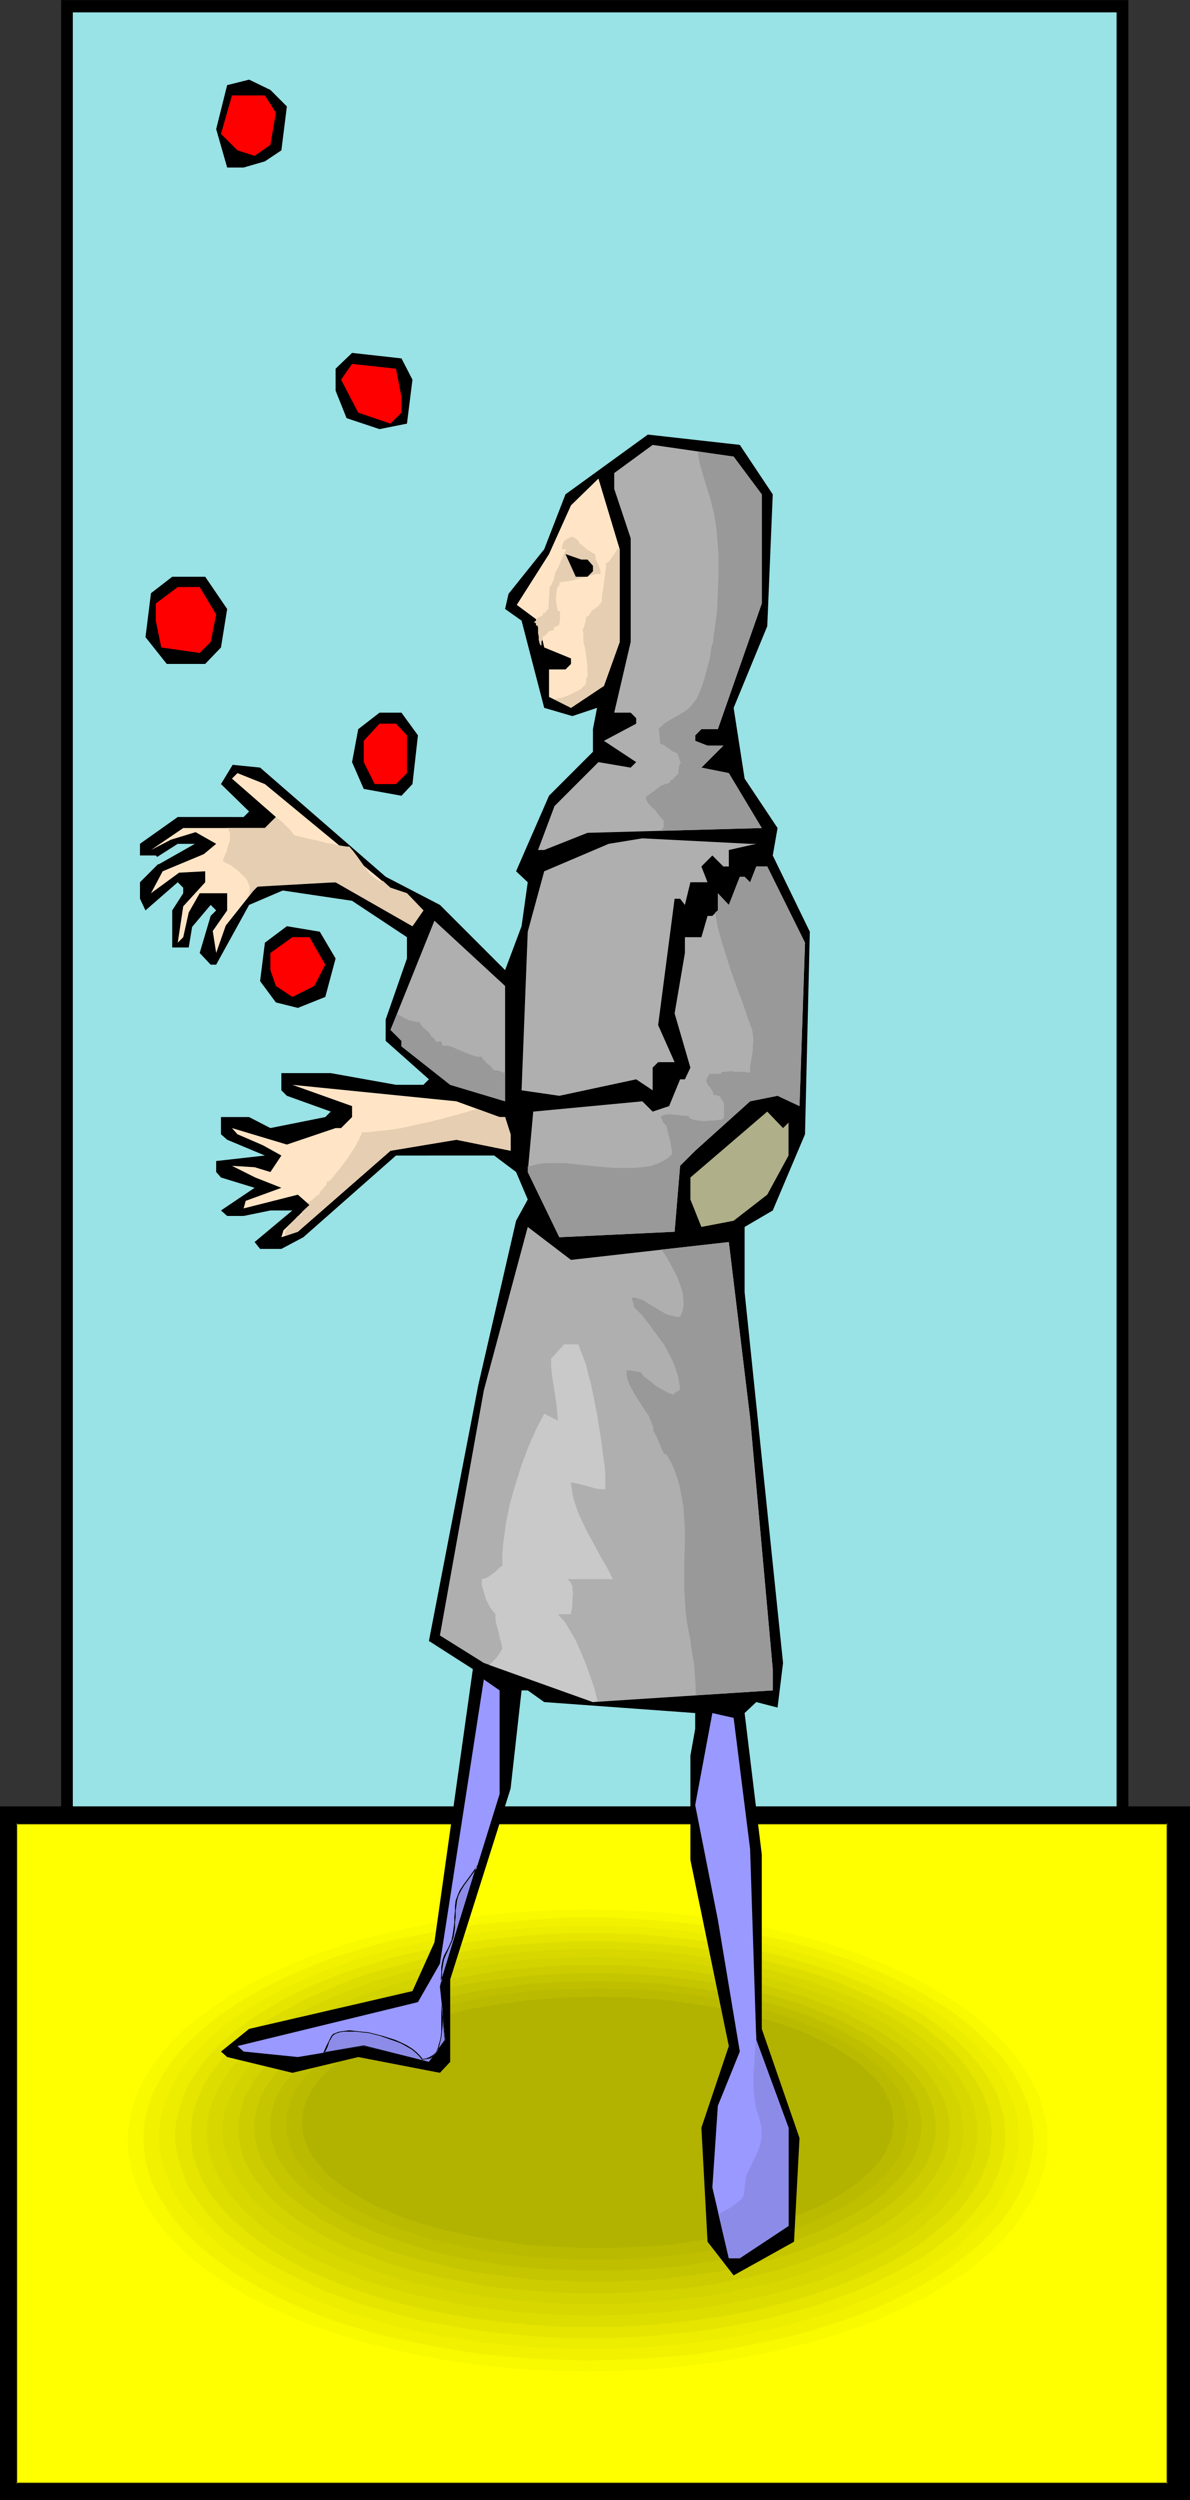 <?xml version="1.0" encoding="UTF-8" standalone="no"?>
<svg
   version="1.0"
   width="74.145mm"
   height="155.668mm"
   id="svg59"
   sodipodi:docname="Juggler 5.wmf"
   xmlns:inkscape="http://www.inkscape.org/namespaces/inkscape"
   xmlns:sodipodi="http://sodipodi.sourceforge.net/DTD/sodipodi-0.dtd"
   xmlns="http://www.w3.org/2000/svg"
   xmlns:svg="http://www.w3.org/2000/svg">
  <rect width="100%" height="100%" fill="#333333" stroke="none"/>
  <sodipodi:namedview
     id="namedview59"
     pagecolor="#ffffff"
     bordercolor="#000000"
     borderopacity="0.25"
     inkscape:showpageshadow="2"
     inkscape:pageopacity="0.0"
     inkscape:pagecheckerboard="0"
     inkscape:deskcolor="#d1d1d1"
     inkscape:document-units="mm" />
  <defs
     id="defs1">
    <pattern
       id="WMFhbasepattern"
       patternUnits="userSpaceOnUse"
       width="6"
       height="6"
       x="0"
       y="0" />
  </defs>
  <path
     style="fill:#000000;fill-opacity:1;fill-rule:evenodd;stroke:none"
     d="M 14.545,0.162 H 265.689 V 433.064 H 14.545 Z"
     id="path1" />
  <path
     style="fill:#000000;fill-opacity:1;fill-rule:evenodd;stroke:none"
     d="m 14.545,0.162 v 0 H 265.689 265.528 V 433.064 l 0.162,-0.162 H 14.545 V 433.064 0.162 L 14.383,0 V 433.064 H 265.689 V 0 H 14.383 Z"
     id="path2" />
  <path
     style="fill:#99e2e5;fill-opacity:1;fill-rule:evenodd;stroke:none"
     d="M 17.131,2.909 H 263.104 V 440.982 H 17.131 Z"
     id="path3" />
  <path
     style="fill:#000000;fill-opacity:1;fill-rule:evenodd;stroke:none"
     d="m 17.131,2.909 v 0 H 263.104 262.942 V 440.982 l 0.162,-0.162 H 17.131 V 440.982 2.909 L 16.969,2.747 V 440.982 H 263.104 V 2.747 H 16.969 Z"
     id="path4" />
  <path
     style="fill:#000000;fill-opacity:1;fill-rule:evenodd;stroke:none"
     d="M 0,425.146 H 280.234 V 588.353 H 0 Z"
     id="path5" />
  <path
     style="fill:#000000;fill-opacity:1;fill-rule:evenodd;stroke:none"
     d="M 0.162,425.146 0,425.308 h 280.234 l -0.162,-0.162 v 163.207 l 0.162,-0.162 H 0 l 0.162,0.162 V 425.146 H 0 V 588.353 H 280.234 V 425.146 H 0 Z"
     id="path6" />
  <path
     style="fill:#ffff00;fill-opacity:1;fill-rule:evenodd;stroke:none"
     d="M 3.879,429.186 H 274.901 V 584.475 H 3.879 Z"
     id="path7" />
  <path
     style="fill:#000000;fill-opacity:1;fill-rule:evenodd;stroke:none"
     d="M 4.04,429.186 3.879,429.348 H 274.901 l -0.162,-0.162 v 155.289 l 0.162,-0.162 H 3.879 l 0.162,0.162 V 429.186 H 3.879 V 584.475 H 274.901 V 429.186 H 3.879 Z"
     id="path8" />
  <path
     style="fill:#ffff00;fill-opacity:1;fill-rule:evenodd;stroke:none"
     d="m 138.178,447.607 h 5.656 l 5.656,0.323 5.656,0.323 5.495,0.485 5.333,0.646 5.333,0.808 5.172,0.808 5.01,0.97 5.01,1.293 4.848,1.131 4.687,1.454 4.525,1.454 4.364,1.616 4.202,1.616 4.04,1.778 3.879,1.939 3.717,1.939 3.555,2.101 3.232,2.101 3.232,2.262 2.909,2.262 2.747,2.262 2.424,2.585 2.263,2.424 1.939,2.585 1.778,2.585 1.454,2.747 1.293,2.747 0.97,2.747 0.808,2.747 0.323,2.909 0.162,2.909 -0.162,2.909 -0.323,2.909 -0.808,2.747 -0.97,2.747 -1.293,2.747 -1.454,2.747 -1.778,2.585 -1.939,2.585 -2.263,2.585 -2.424,2.424 -2.747,2.262 -2.909,2.424 -3.232,2.101 -3.232,2.101 -3.555,2.101 -3.717,1.939 -3.879,1.939 -4.04,1.778 -4.202,1.616 -4.364,1.616 -4.525,1.454 -4.687,1.454 -4.848,1.293 -5.01,0.97 -5.01,1.131 -5.172,0.808 -5.333,0.808 -5.333,0.646 -5.495,0.485 -5.656,0.323 -5.656,0.323 h -5.656 -5.818 l -5.656,-0.323 -5.495,-0.323 -5.495,-0.485 -5.495,-0.646 -5.172,-0.808 -5.333,-0.808 -5.01,-1.131 -5.01,-0.97 -4.848,-1.293 -4.687,-1.454 -4.525,-1.454 -4.364,-1.616 -4.202,-1.616 -4.04,-1.778 -3.879,-1.939 -3.717,-1.939 -3.555,-2.101 -3.232,-2.101 -3.232,-2.101 -2.909,-2.424 -2.747,-2.262 -2.424,-2.424 -2.263,-2.585 -1.939,-2.585 -1.778,-2.585 -1.616,-2.747 -1.131,-2.747 -0.97,-2.747 -0.808,-2.747 -0.323,-2.909 -0.162,-2.909 0.162,-2.909 0.323,-2.909 0.808,-2.747 0.97,-2.747 1.131,-2.747 1.616,-2.747 1.778,-2.585 1.939,-2.585 2.263,-2.424 2.424,-2.585 2.747,-2.262 2.909,-2.262 3.232,-2.262 3.232,-2.101 3.555,-2.101 3.717,-1.939 3.879,-1.939 4.04,-1.778 4.202,-1.616 4.364,-1.616 4.525,-1.454 4.687,-1.454 4.848,-1.131 5.01,-1.293 5.01,-0.97 5.333,-0.808 5.172,-0.808 5.495,-0.646 5.495,-0.485 5.495,-0.323 5.656,-0.323 z"
     id="path9" />
  <path
     style="fill:#f9f900;fill-opacity:1;fill-rule:evenodd;stroke:none"
     d="m 138.339,449.385 5.656,0.162 5.495,0.162 5.333,0.323 5.333,0.485 5.172,0.646 5.172,0.646 5.01,0.97 5.01,0.97 4.687,1.131 4.687,1.131 4.525,1.293 4.364,1.454 4.364,1.454 4.04,1.616 3.879,1.778 3.879,1.778 3.555,1.939 3.394,1.939 3.232,2.101 3.071,2.101 2.747,2.262 2.586,2.101 2.424,2.424 2.263,2.424 1.778,2.424 1.778,2.585 1.454,2.585 1.293,2.585 0.808,2.585 0.808,2.747 0.485,2.747 v 2.909 2.747 l -0.485,2.747 -0.808,2.747 -0.808,2.585 -1.293,2.585 -1.454,2.585 -1.778,2.585 -1.778,2.424 -2.263,2.424 -2.424,2.424 -2.586,2.262 -2.747,2.262 -3.071,2.101 -3.232,1.939 -3.394,2.101 -3.555,1.778 -3.879,1.778 -3.879,1.778 -4.04,1.616 -4.364,1.454 -4.364,1.454 -4.525,1.293 -4.687,1.131 -4.687,1.131 -5.01,0.97 -5.01,0.97 -5.172,0.646 -5.172,0.646 -5.333,0.485 -5.333,0.323 -5.495,0.162 -5.656,0.162 -5.495,-0.162 -5.495,-0.162 -5.333,-0.323 -5.333,-0.485 -5.333,-0.646 -5.172,-0.646 -5.01,-0.97 -4.848,-0.97 -4.848,-1.131 -4.687,-1.131 -4.525,-1.293 -4.364,-1.454 -4.202,-1.454 -4.202,-1.616 -3.879,-1.778 -3.717,-1.778 -3.717,-1.778 -3.394,-2.101 -3.071,-1.939 -3.071,-2.101 -2.909,-2.262 -2.586,-2.262 -2.424,-2.424 -2.101,-2.424 -1.939,-2.424 -1.778,-2.585 -1.455,-2.585 -1.131,-2.585 -0.97,-2.585 -0.646,-2.747 -0.485,-2.747 -0.162,-2.747 0.162,-2.909 0.485,-2.747 0.646,-2.747 0.97,-2.585 1.131,-2.585 1.455,-2.585 1.778,-2.585 1.939,-2.424 2.101,-2.424 2.424,-2.424 2.586,-2.101 2.909,-2.262 3.071,-2.101 3.071,-2.101 3.394,-1.939 3.717,-1.939 3.717,-1.778 3.879,-1.778 4.202,-1.616 4.202,-1.454 4.364,-1.454 4.525,-1.293 4.687,-1.131 4.848,-1.131 4.848,-0.97 5.01,-0.97 5.172,-0.646 5.333,-0.646 5.333,-0.485 5.333,-0.323 5.495,-0.162 z"
     id="path10" />
  <path
     style="fill:#f2f200;fill-opacity:1;fill-rule:evenodd;stroke:none"
     d="m 138.501,451.324 h 5.495 l 5.333,0.323 5.172,0.323 5.172,0.485 5.01,0.485 5.01,0.808 4.848,0.808 4.687,0.97 4.687,0.97 4.525,1.131 4.364,1.293 4.202,1.293 4.202,1.454 4.04,1.616 3.717,1.616 3.555,1.778 3.555,1.778 3.232,1.939 3.232,1.939 2.747,1.939 2.909,2.262 2.424,2.101 2.263,2.262 2.263,2.262 1.778,2.262 1.616,2.424 1.454,2.585 1.131,2.424 0.97,2.585 0.646,2.585 0.485,2.747 0.162,2.585 -0.162,2.747 -0.485,2.585 -0.646,2.585 -0.97,2.585 -1.131,2.585 -1.454,2.424 -1.616,2.424 -1.778,2.262 -2.263,2.424 -2.263,2.262 -2.424,2.101 -2.909,2.101 -2.747,2.101 -3.232,1.939 -3.232,1.939 -3.555,1.778 -3.555,1.778 -3.717,1.616 -4.04,1.616 -4.202,1.454 -4.202,1.293 -4.364,1.293 -4.525,1.131 -4.687,0.97 -4.687,0.97 -4.848,0.808 -5.01,0.808 -5.01,0.485 -5.172,0.485 -5.172,0.323 -5.333,0.162 -5.495,0.162 -5.333,-0.162 -5.333,-0.162 -5.172,-0.323 -5.172,-0.485 -5.01,-0.485 -5.01,-0.808 -4.848,-0.808 -4.687,-0.97 -4.687,-0.97 -4.525,-1.131 -4.364,-1.293 -4.364,-1.293 -4.04,-1.454 -3.879,-1.616 -3.879,-1.616 -3.717,-1.778 -3.394,-1.778 -3.394,-1.939 -3.071,-1.939 -2.909,-2.101 -2.747,-2.101 -2.424,-2.101 -2.424,-2.262 -2.101,-2.424 -1.778,-2.262 -1.616,-2.424 -1.455,-2.424 -1.293,-2.585 -0.808,-2.585 -0.808,-2.585 -0.323,-2.585 -0.162,-2.747 0.162,-2.585 0.323,-2.747 0.808,-2.585 0.808,-2.585 1.293,-2.424 1.455,-2.585 1.616,-2.424 1.778,-2.262 2.101,-2.262 2.424,-2.262 2.424,-2.101 2.747,-2.262 2.909,-1.939 3.071,-1.939 3.394,-1.939 3.394,-1.778 3.717,-1.778 3.879,-1.616 3.879,-1.616 4.04,-1.454 4.364,-1.293 4.364,-1.293 4.525,-1.131 4.687,-0.97 4.687,-0.97 4.848,-0.808 5.01,-0.808 5.01,-0.485 5.172,-0.485 5.172,-0.323 5.333,-0.323 z"
     id="path11" />
  <path
     style="fill:#eded00;fill-opacity:1;fill-rule:evenodd;stroke:none"
     d="m 138.824,453.263 h 5.172 l 5.172,0.162 5.01,0.323 5.01,0.485 4.848,0.485 4.848,0.808 4.687,0.646 4.525,0.97 4.525,0.97 4.364,1.131 4.202,1.131 4.202,1.293 3.879,1.454 3.879,1.454 3.717,1.616 3.394,1.616 3.394,1.778 3.232,1.778 2.909,1.778 2.909,2.101 2.586,1.939 2.424,2.101 2.263,2.101 2.101,2.262 1.778,2.262 1.616,2.262 1.293,2.424 1.131,2.424 0.97,2.424 0.646,2.424 0.323,2.585 0.162,2.585 -0.162,2.424 -0.323,2.585 -0.646,2.424 -0.97,2.424 -1.131,2.585 -1.293,2.262 -1.616,2.424 -1.778,2.101 -2.101,2.262 -2.263,2.101 -2.424,2.262 -2.586,1.939 -2.909,1.939 -2.909,1.939 -3.232,1.778 -3.394,1.778 -3.394,1.616 -3.717,1.616 -3.879,1.454 -3.879,1.454 -4.202,1.131 -4.202,1.293 -4.364,1.131 -4.525,0.97 -4.525,0.97 -4.687,0.646 -4.848,0.808 -4.848,0.485 -5.01,0.485 -5.01,0.323 -5.172,0.162 h -5.172 -5.172 l -5.172,-0.162 -5.01,-0.323 -5.01,-0.485 -5.01,-0.485 -4.687,-0.808 -4.687,-0.646 -4.687,-0.97 -4.525,-0.97 -4.364,-1.131 -4.202,-1.293 -4.04,-1.131 -4.04,-1.454 -3.879,-1.454 -3.555,-1.616 -3.555,-1.616 -3.394,-1.778 -3.232,-1.778 -2.909,-1.939 -2.909,-1.939 -2.586,-1.939 -2.424,-2.262 -2.263,-2.101 -2.101,-2.262 -1.778,-2.101 -1.616,-2.424 -1.455,-2.262 -0.97,-2.585 -0.97,-2.424 -0.646,-2.424 -0.485,-2.585 v -2.424 -2.585 l 0.485,-2.585 0.646,-2.424 0.97,-2.424 0.97,-2.424 1.455,-2.424 1.616,-2.262 1.778,-2.262 2.101,-2.262 2.263,-2.101 2.424,-2.101 2.586,-1.939 2.909,-2.101 2.909,-1.778 3.232,-1.778 3.394,-1.778 3.555,-1.616 3.555,-1.616 3.879,-1.454 4.04,-1.454 4.04,-1.293 4.202,-1.131 4.364,-1.131 4.525,-0.97 4.687,-0.97 4.687,-0.646 4.687,-0.808 5.01,-0.485 5.01,-0.485 5.01,-0.323 5.172,-0.162 z"
     id="path12" />
  <path
     style="fill:#e5e500;fill-opacity:1;fill-rule:evenodd;stroke:none"
     d="m 138.986,455.041 h 5.01 l 5.01,0.162 4.848,0.323 4.848,0.485 4.687,0.485 4.687,0.646 4.525,0.808 4.364,0.808 4.364,0.97 4.202,0.97 4.202,1.293 3.879,1.131 3.879,1.293 3.555,1.454 3.717,1.454 3.232,1.616 3.232,1.616 3.071,1.778 3.071,1.778 2.747,1.939 2.424,1.939 2.424,1.939 2.101,2.101 1.939,2.101 1.778,2.101 1.616,2.262 1.293,2.262 1.131,2.262 0.808,2.424 0.646,2.262 0.323,2.424 0.162,2.424 -0.162,2.424 -0.323,2.424 -0.646,2.424 -0.808,2.262 -1.131,2.424 -1.293,2.262 -1.616,2.101 -1.778,2.262 -1.939,2.101 -2.101,2.101 -2.424,1.939 -2.424,1.939 -2.747,1.939 -3.071,1.778 -3.071,1.616 -3.232,1.616 -3.232,1.616 -3.717,1.616 -3.555,1.293 -3.879,1.454 -3.879,1.131 -4.202,1.131 -4.202,1.131 -4.364,0.97 -4.364,0.808 -4.525,0.808 -4.687,0.646 -4.687,0.485 -4.848,0.485 -4.848,0.323 -5.01,0.162 h -5.01 -5.01 l -4.848,-0.162 -5.01,-0.323 -4.848,-0.485 -4.687,-0.485 -4.525,-0.646 -4.525,-0.808 -4.525,-0.808 -4.364,-0.97 -4.202,-1.131 -4.04,-1.131 -3.879,-1.131 -3.879,-1.454 -3.717,-1.293 -3.555,-1.616 -3.394,-1.616 -3.232,-1.616 -3.071,-1.616 -2.909,-1.778 -2.747,-1.939 -2.586,-1.939 -2.424,-1.939 -2.101,-2.101 -1.939,-2.101 -1.778,-2.262 -1.455,-2.101 -1.455,-2.262 -0.97,-2.424 -0.808,-2.262 -0.646,-2.424 -0.485,-2.424 -0.162,-2.424 0.162,-2.424 0.485,-2.424 0.646,-2.262 0.808,-2.424 0.97,-2.262 1.455,-2.262 1.455,-2.262 1.778,-2.101 1.939,-2.101 2.101,-2.101 2.424,-1.939 2.586,-1.939 2.747,-1.939 2.909,-1.778 3.071,-1.778 3.232,-1.616 3.394,-1.616 3.555,-1.454 3.717,-1.454 3.879,-1.293 3.879,-1.131 4.04,-1.293 4.202,-0.97 4.364,-0.97 4.525,-0.808 4.525,-0.808 4.525,-0.646 4.687,-0.485 4.848,-0.485 5.01,-0.323 4.848,-0.162 z"
     id="path13" />
  <path
     style="fill:#dddd00;fill-opacity:1;fill-rule:evenodd;stroke:none"
     d="m 139.309,456.818 4.848,0.162 4.687,0.162 4.687,0.323 4.687,0.323 4.525,0.485 4.525,0.646 4.364,0.808 4.202,0.808 4.202,0.808 4.04,1.131 4.04,0.97 3.717,1.131 3.717,1.293 3.555,1.454 3.394,1.454 3.232,1.454 3.232,1.616 2.909,1.616 2.909,1.616 2.586,1.778 2.424,1.939 2.263,1.778 2.101,1.939 1.939,2.101 1.616,2.101 1.454,2.101 1.293,2.101 1.131,2.262 0.808,2.101 0.646,2.262 0.323,2.424 0.162,2.262 -0.162,2.262 -0.323,2.424 -0.646,2.101 -0.808,2.262 -1.131,2.262 -1.293,2.101 -1.454,2.101 -1.616,2.101 -1.939,2.101 -2.101,1.778 -2.263,1.939 -2.424,1.939 -2.586,1.778 -2.909,1.778 -2.909,1.616 -3.232,1.616 -3.232,1.454 -3.394,1.454 -3.555,1.293 -3.717,1.293 -3.717,1.131 -4.04,1.131 -4.04,0.97 -4.202,0.97 -4.202,0.808 -4.364,0.646 -4.525,0.646 -4.525,0.485 -4.687,0.485 -4.687,0.323 -4.687,0.162 h -4.848 -4.848 l -4.848,-0.162 -4.687,-0.323 -4.687,-0.485 -4.525,-0.485 -4.525,-0.646 -4.364,-0.646 -4.202,-0.808 -4.202,-0.97 -4.04,-0.97 -4.04,-1.131 -3.717,-1.131 -3.717,-1.293 -3.555,-1.293 -3.394,-1.454 -3.394,-1.454 -3.071,-1.616 -2.909,-1.616 -2.909,-1.778 -2.586,-1.778 -2.586,-1.939 -2.101,-1.939 -2.101,-1.778 -1.939,-2.101 -1.778,-2.101 -1.455,-2.101 -1.293,-2.101 -0.97,-2.262 -0.808,-2.262 -0.646,-2.101 -0.323,-2.424 -0.162,-2.262 0.162,-2.262 0.323,-2.424 0.646,-2.262 0.808,-2.101 0.97,-2.262 1.293,-2.101 1.455,-2.101 1.778,-2.101 1.939,-2.101 2.101,-1.939 2.101,-1.778 2.586,-1.939 2.586,-1.778 2.909,-1.616 2.909,-1.616 3.071,-1.616 3.394,-1.454 3.394,-1.454 3.555,-1.454 3.717,-1.293 3.717,-1.131 4.04,-0.97 4.04,-1.131 4.202,-0.808 4.202,-0.808 4.364,-0.808 4.525,-0.646 4.525,-0.485 4.687,-0.323 4.687,-0.323 4.848,-0.162 z"
     id="path14" />
  <path
     style="fill:#d8d800;fill-opacity:1;fill-rule:evenodd;stroke:none"
     d="m 139.471,458.757 h 4.687 l 4.525,0.162 4.525,0.323 4.525,0.323 4.364,0.485 4.364,0.646 4.04,0.646 4.202,0.808 4.04,0.808 3.879,0.97 3.717,1.131 3.717,0.97 3.555,1.293 3.394,1.293 3.394,1.293 3.071,1.454 3.071,1.454 2.909,1.616 2.586,1.616 2.586,1.778 2.424,1.778 2.101,1.778 2.101,1.778 1.778,1.939 1.616,1.939 1.454,2.101 1.131,1.939 1.131,2.101 0.808,2.101 0.485,2.262 0.485,2.101 v 2.262 2.101 l -0.485,2.262 -0.485,2.101 -0.808,2.101 -1.131,2.101 -1.131,2.101 -1.454,1.939 -1.616,1.939 -1.778,1.939 -2.101,1.778 -2.101,1.939 -2.424,1.778 -2.586,1.616 -2.586,1.616 -2.909,1.616 -3.071,1.454 -3.071,1.454 -3.394,1.293 -3.394,1.454 -3.555,1.131 -3.717,1.131 -3.717,0.97 -3.879,0.97 -4.04,0.808 -4.202,0.808 -4.04,0.646 -4.364,0.646 -4.364,0.485 -4.525,0.323 -4.525,0.323 -4.525,0.162 -4.687,0.162 -4.687,-0.162 -4.525,-0.162 -4.525,-0.323 -4.525,-0.323 -4.364,-0.485 -4.364,-0.646 -4.202,-0.646 -4.04,-0.808 -4.04,-0.808 -3.879,-0.97 -3.879,-0.97 -3.717,-1.131 -3.555,-1.131 -3.394,-1.454 -3.232,-1.293 -3.232,-1.454 -3.071,-1.454 -2.747,-1.616 -2.747,-1.616 -2.586,-1.616 -2.263,-1.778 -2.263,-1.939 -1.939,-1.778 -1.778,-1.939 -1.778,-1.939 -1.293,-1.939 -1.293,-2.101 -0.97,-2.101 -0.808,-2.101 -0.646,-2.101 -0.323,-2.262 -0.162,-2.101 0.162,-2.262 0.323,-2.101 0.646,-2.262 0.808,-2.101 0.97,-2.101 1.293,-1.939 1.293,-2.101 1.778,-1.939 1.778,-1.939 1.939,-1.778 2.263,-1.778 2.263,-1.778 2.586,-1.778 2.747,-1.616 2.747,-1.616 3.071,-1.454 3.232,-1.454 3.232,-1.293 3.394,-1.293 3.555,-1.293 3.717,-0.97 3.879,-1.131 3.879,-0.97 4.04,-0.808 4.04,-0.808 4.202,-0.646 4.364,-0.646 4.364,-0.485 4.525,-0.323 4.525,-0.323 4.525,-0.162 z"
     id="path15" />
  <path
     style="fill:#d3d300;fill-opacity:1;fill-rule:evenodd;stroke:none"
     d="m 139.794,460.535 4.364,0.162 4.525,0.162 4.364,0.162 4.202,0.323 4.202,0.485 4.202,0.646 4.04,0.646 3.879,0.646 3.879,0.808 3.717,0.97 3.717,0.97 3.555,1.131 3.394,1.131 3.232,1.131 3.232,1.293 3.071,1.454 2.747,1.293 2.909,1.616 2.586,1.454 2.424,1.616 2.263,1.778 2.101,1.616 1.939,1.778 1.778,1.778 1.455,1.939 1.454,1.778 1.131,1.939 0.97,1.939 0.808,2.101 0.485,1.939 0.323,2.101 0.162,2.101 -0.162,2.101 -0.323,2.101 -0.485,2.101 -0.808,1.939 -0.97,1.939 -1.131,1.939 -1.454,1.939 -1.455,1.939 -1.778,1.778 -1.939,1.778 -2.101,1.616 -2.263,1.778 -2.424,1.454 -2.586,1.616 -2.909,1.454 -2.747,1.454 -3.071,1.454 -3.232,1.131 -3.232,1.293 -3.394,1.131 -3.555,1.131 -3.717,0.97 -3.717,0.808 -3.879,0.808 -3.879,0.808 -4.04,0.646 -4.202,0.485 -4.202,0.485 -4.202,0.323 -4.364,0.323 -4.525,0.162 h -4.364 -4.525 l -4.525,-0.162 -4.202,-0.323 -4.364,-0.323 -4.202,-0.485 -4.202,-0.485 -4.04,-0.646 -3.879,-0.808 -3.879,-0.808 -3.879,-0.808 -3.555,-0.97 -3.555,-1.131 -3.394,-1.131 -3.394,-1.293 -3.071,-1.131 -3.071,-1.454 -2.909,-1.454 -2.747,-1.454 -2.586,-1.616 -2.424,-1.454 -2.263,-1.778 -2.101,-1.616 -1.939,-1.778 -1.778,-1.778 -1.616,-1.939 -1.293,-1.939 -1.131,-1.939 -0.97,-1.939 -0.808,-1.939 -0.646,-2.101 -0.323,-2.101 v -2.101 -2.101 l 0.323,-2.101 0.646,-1.939 0.808,-2.101 0.97,-1.939 1.131,-1.939 1.293,-1.778 1.616,-1.939 1.778,-1.778 1.939,-1.778 2.101,-1.616 2.263,-1.778 2.424,-1.616 2.586,-1.454 2.747,-1.616 2.909,-1.293 3.071,-1.454 3.071,-1.293 3.394,-1.131 3.394,-1.131 3.555,-1.131 3.555,-0.97 3.879,-0.97 3.879,-0.808 3.879,-0.646 4.04,-0.646 4.202,-0.646 4.202,-0.485 4.364,-0.323 4.202,-0.162 4.525,-0.162 z"
     id="path16" />
  <path
     style="fill:#cccc00;fill-opacity:1;fill-rule:evenodd;stroke:none"
     d="m 139.956,462.474 h 4.202 l 4.364,0.162 4.202,0.323 4.04,0.323 4.04,0.323 4.04,0.646 3.879,0.646 3.717,0.646 3.717,0.808 3.555,0.808 3.555,0.97 3.394,0.97 3.232,0.97 3.232,1.293 3.071,1.131 2.909,1.293 2.747,1.454 2.586,1.293 2.586,1.454 2.263,1.616 2.263,1.454 1.939,1.616 1.939,1.778 1.616,1.616 1.455,1.778 1.293,1.778 1.131,1.939 0.97,1.778 0.808,1.939 0.485,1.939 0.323,1.939 0.162,1.939 -0.162,1.939 -0.323,1.939 -0.485,2.101 -0.808,1.778 -0.97,1.939 -1.131,1.778 -1.293,1.778 -1.455,1.778 -1.616,1.778 -1.939,1.616 -1.939,1.616 -2.263,1.616 -2.263,1.454 -2.586,1.454 -2.586,1.454 -2.747,1.293 -2.909,1.293 -3.071,1.131 -3.232,1.293 -3.232,0.97 -3.394,1.131 -3.555,0.808 -3.555,0.97 -3.717,0.646 -3.717,0.808 -3.879,0.646 -4.04,0.485 -4.04,0.323 -4.04,0.323 -4.202,0.323 -4.364,0.162 h -4.202 -4.364 l -4.202,-0.162 -4.202,-0.323 -4.202,-0.323 -4.04,-0.323 -3.879,-0.485 -3.879,-0.646 -3.879,-0.808 -3.717,-0.646 -3.555,-0.97 -3.555,-0.808 -3.394,-1.131 -3.232,-0.97 -3.232,-1.293 -3.071,-1.131 -2.909,-1.293 -2.747,-1.293 -2.586,-1.454 -2.586,-1.454 -2.263,-1.454 -2.263,-1.616 -1.939,-1.616 -1.939,-1.616 -1.616,-1.778 -1.455,-1.778 -1.455,-1.778 -0.97,-1.778 -1.131,-1.939 -0.646,-1.778 -0.485,-2.101 -0.323,-1.939 -0.162,-1.939 0.162,-1.939 0.323,-1.939 0.485,-1.939 0.646,-1.939 1.131,-1.778 0.97,-1.939 1.455,-1.778 1.455,-1.778 1.616,-1.616 1.939,-1.778 1.939,-1.616 2.263,-1.454 2.263,-1.616 2.586,-1.454 2.586,-1.293 2.747,-1.454 2.909,-1.293 3.071,-1.131 3.232,-1.293 3.232,-0.97 3.394,-0.97 3.555,-0.97 3.555,-0.808 3.717,-0.808 3.879,-0.646 3.879,-0.646 3.879,-0.646 4.04,-0.323 4.202,-0.323 4.202,-0.323 4.202,-0.162 z"
     id="path17" />
  <path
     style="fill:#c6c600;fill-opacity:1;fill-rule:evenodd;stroke:none"
     d="m 140.117,464.413 h 4.04 l 4.202,0.162 3.879,0.162 4.04,0.323 3.879,0.485 3.717,0.485 3.717,0.485 3.717,0.646 3.555,0.808 3.394,0.808 3.394,0.808 3.232,0.97 3.232,0.97 2.909,1.131 2.909,1.131 2.909,1.293 2.586,1.131 2.424,1.454 2.586,1.293 2.101,1.454 2.101,1.454 1.939,1.454 1.778,1.616 1.616,1.616 1.455,1.616 1.293,1.778 1.131,1.616 0.808,1.778 0.808,1.939 0.485,1.778 0.323,1.778 v 1.939 1.778 l -0.323,1.778 -0.485,1.939 -0.808,1.778 -0.808,1.778 -1.131,1.616 -1.293,1.778 -1.455,1.616 -1.616,1.616 -1.778,1.616 -1.939,1.454 -2.101,1.454 -2.101,1.454 -2.586,1.293 -2.424,1.454 -2.586,1.293 -2.909,1.131 -2.909,1.131 -2.909,1.131 -3.232,0.97 -3.232,0.97 -3.394,0.808 -3.394,0.808 -3.555,0.808 -3.717,0.646 -3.717,0.485 -3.717,0.485 -3.879,0.485 -4.04,0.323 -3.879,0.162 -4.202,0.162 h -4.04 -4.04 l -4.04,-0.162 -4.202,-0.162 -3.879,-0.323 -3.879,-0.485 -3.717,-0.485 -3.717,-0.485 -3.717,-0.646 -3.555,-0.808 -3.394,-0.808 -3.394,-0.808 -3.232,-0.97 -3.232,-0.97 -2.909,-1.131 -2.909,-1.131 -2.909,-1.131 -2.586,-1.293 -2.586,-1.454 -2.424,-1.293 -2.101,-1.454 -2.101,-1.454 -1.939,-1.454 -1.939,-1.616 -1.616,-1.616 -1.293,-1.616 -1.293,-1.778 -1.131,-1.616 -0.97,-1.778 -0.646,-1.778 -0.485,-1.939 -0.323,-1.778 -0.162,-1.778 0.162,-1.939 0.323,-1.778 0.485,-1.778 0.646,-1.939 0.97,-1.778 1.131,-1.616 1.293,-1.778 1.293,-1.616 1.616,-1.616 1.939,-1.616 1.939,-1.454 2.101,-1.454 2.101,-1.454 2.424,-1.293 2.586,-1.454 2.586,-1.131 2.909,-1.293 2.909,-1.131 2.909,-1.131 3.232,-0.97 3.232,-0.97 3.394,-0.808 3.394,-0.808 3.555,-0.808 3.717,-0.646 3.717,-0.485 3.717,-0.485 3.879,-0.485 3.879,-0.323 4.202,-0.162 4.04,-0.162 z"
     id="path18" />
  <path
     style="fill:#bfbf00;fill-opacity:1;fill-rule:evenodd;stroke:none"
     d="m 140.279,466.19 4.04,0.162 h 3.879 l 3.717,0.323 3.879,0.162 3.717,0.485 3.555,0.485 3.555,0.485 3.555,0.646 3.394,0.646 3.232,0.808 3.232,0.808 3.071,0.808 3.071,0.97 2.909,0.97 2.747,1.131 2.747,1.131 2.424,1.131 2.424,1.293 2.263,1.293 2.263,1.293 1.939,1.454 1.939,1.293 1.616,1.616 1.454,1.454 1.455,1.616 1.131,1.454 1.131,1.616 0.808,1.616 0.808,1.778 0.323,1.778 0.323,1.616 0.162,1.778 -0.162,1.778 -0.323,1.778 -0.323,1.616 -0.808,1.778 -0.808,1.616 -1.131,1.616 -1.131,1.616 -1.455,1.454 -1.454,1.454 -1.616,1.616 -1.939,1.454 -1.939,1.293 -2.263,1.293 -2.263,1.293 -2.424,1.293 -2.424,1.131 -2.747,1.131 -2.747,1.131 -2.909,0.97 -3.071,0.97 -3.071,0.97 -3.232,0.808 -3.232,0.808 -3.394,0.646 -3.555,0.485 -3.555,0.646 -3.555,0.485 -3.717,0.323 -3.879,0.323 -3.717,0.162 -3.879,0.162 h -4.04 -3.879 l -3.879,-0.162 -3.879,-0.162 -3.717,-0.323 -3.717,-0.323 -3.555,-0.485 -3.555,-0.646 -3.555,-0.485 -3.394,-0.646 -3.232,-0.808 -3.394,-0.808 -3.071,-0.97 -2.909,-0.97 -2.909,-0.97 -2.909,-1.131 -2.586,-1.131 -2.586,-1.131 -2.424,-1.293 -2.263,-1.293 -2.101,-1.293 -1.939,-1.293 -1.939,-1.454 -1.616,-1.616 -1.616,-1.454 -1.293,-1.454 -1.293,-1.616 -0.97,-1.616 -0.97,-1.616 -0.646,-1.778 -0.485,-1.616 -0.323,-1.778 v -1.778 -1.778 l 0.323,-1.616 0.485,-1.778 0.646,-1.778 0.97,-1.616 0.97,-1.616 1.293,-1.454 1.293,-1.616 1.616,-1.454 1.616,-1.616 1.939,-1.293 1.939,-1.454 2.101,-1.293 2.263,-1.293 2.424,-1.293 2.586,-1.131 2.586,-1.131 2.909,-1.131 2.909,-0.97 2.909,-0.97 3.071,-0.808 3.394,-0.808 3.232,-0.808 3.394,-0.646 3.555,-0.646 3.555,-0.485 3.555,-0.485 3.717,-0.485 3.717,-0.162 3.879,-0.323 h 3.879 z"
     id="path19" />
  <path
     style="fill:#baba00;fill-opacity:1;fill-rule:evenodd;stroke:none"
     d="m 140.602,467.968 3.717,0.162 h 3.717 l 3.555,0.162 3.717,0.323 3.555,0.323 3.394,0.485 3.394,0.485 3.394,0.646 3.232,0.646 3.071,0.646 3.071,0.808 3.071,0.808 2.909,0.97 2.586,0.808 2.747,1.131 2.586,0.97 2.424,1.131 2.263,1.131 2.263,1.293 1.939,1.293 1.939,1.131 1.778,1.454 1.616,1.293 1.455,1.454 1.293,1.454 1.131,1.454 1.131,1.454 0.808,1.616 0.646,1.616 0.323,1.616 0.323,1.616 0.162,1.616 -0.162,1.616 -0.323,1.616 -0.323,1.616 -0.646,1.616 -0.808,1.454 -1.131,1.454 -1.131,1.616 -1.293,1.454 -1.455,1.293 -1.616,1.454 -1.778,1.293 -1.939,1.293 -1.939,1.293 -2.263,1.131 -2.263,1.131 -2.424,1.131 -2.586,1.131 -2.747,0.97 -2.586,0.97 -2.909,0.97 -3.071,0.808 -3.071,0.646 -3.071,0.808 -3.232,0.646 -6.788,0.97 -3.394,0.485 -3.555,0.323 -3.717,0.323 -3.555,0.162 -3.717,0.162 h -3.717 -3.879 l -3.717,-0.162 -3.555,-0.162 -3.555,-0.323 -3.555,-0.323 -3.555,-0.485 -3.394,-0.485 -3.232,-0.485 -3.232,-0.646 -3.232,-0.808 -3.071,-0.646 -2.909,-0.808 -2.909,-0.97 -2.747,-0.97 -2.747,-0.97 -2.424,-1.131 -2.424,-1.131 -2.424,-1.131 -2.101,-1.131 -2.101,-1.293 -1.939,-1.293 -1.778,-1.293 -1.616,-1.454 -1.455,-1.293 -1.293,-1.454 -1.131,-1.616 -0.97,-1.454 -0.808,-1.454 -0.646,-1.616 -0.485,-1.616 -0.323,-1.616 v -1.616 -1.616 l 0.323,-1.616 0.485,-1.616 0.646,-1.616 0.808,-1.616 0.97,-1.454 1.131,-1.454 1.293,-1.454 1.455,-1.454 1.616,-1.293 1.778,-1.454 1.939,-1.131 2.101,-1.293 2.101,-1.293 2.424,-1.131 2.424,-1.131 2.424,-0.97 2.747,-1.131 2.747,-0.808 2.909,-0.97 2.909,-0.808 3.071,-0.808 3.232,-0.646 3.232,-0.646 3.232,-0.646 3.394,-0.485 3.555,-0.485 3.555,-0.323 3.555,-0.323 3.555,-0.162 h 3.717 z"
     id="path20" />
  <path
     style="fill:#b2b200;fill-opacity:1;fill-rule:evenodd;stroke:none"
     d="m 140.764,469.907 3.717,0.162 h 3.394 l 3.555,0.323 3.394,0.162 3.394,0.323 3.232,0.485 3.232,0.485 3.232,0.485 3.071,0.485 5.818,1.454 2.909,0.808 2.747,0.808 2.586,0.808 2.586,0.97 2.424,0.97 2.263,1.131 2.263,0.97 1.939,1.131 1.939,1.131 1.778,1.293 1.778,1.131 1.454,1.293 1.455,1.293 1.293,1.293 1.131,1.454 0.97,1.454 0.646,1.454 0.646,1.293 0.485,1.616 0.162,1.454 0.162,1.454 -0.162,1.616 -0.162,1.454 -0.485,1.454 -0.646,1.454 -0.646,1.454 -0.97,1.454 -1.131,1.293 -1.293,1.454 -1.455,1.293 -1.454,1.293 -1.778,1.131 -1.778,1.293 -1.939,1.131 -1.939,1.131 -2.263,1.131 -2.263,0.97 -2.424,0.97 -2.586,0.97 -2.586,0.808 -2.747,0.808 -2.909,0.808 -5.818,1.293 -3.071,0.646 -3.232,0.485 -3.232,0.485 -3.232,0.485 -3.394,0.323 -3.394,0.162 -3.555,0.162 -3.394,0.162 h -3.717 -3.555 l -3.555,-0.162 -3.394,-0.162 -3.394,-0.162 -3.394,-0.323 -3.394,-0.485 -3.232,-0.485 -3.071,-0.485 -3.232,-0.646 -2.909,-0.646 -2.909,-0.646 -2.909,-0.808 -2.747,-0.808 -2.586,-0.808 -2.586,-0.97 -2.263,-0.97 -2.424,-0.97 -2.101,-1.131 -2.101,-1.131 -1.939,-1.131 -1.939,-1.293 -1.616,-1.131 -1.616,-1.293 -1.293,-1.293 -1.293,-1.454 -1.131,-1.293 -0.97,-1.454 -0.646,-1.454 -0.646,-1.454 -0.485,-1.454 -0.162,-1.454 -0.162,-1.616 0.162,-1.454 0.162,-1.454 0.485,-1.616 0.646,-1.293 0.646,-1.454 0.97,-1.454 1.131,-1.454 1.293,-1.293 1.293,-1.293 1.616,-1.293 1.616,-1.131 1.939,-1.293 1.939,-1.131 2.101,-1.131 2.101,-0.97 2.424,-1.131 2.263,-0.97 2.586,-0.97 2.586,-0.808 2.747,-0.808 2.909,-0.808 2.909,-0.646 2.909,-0.808 3.232,-0.485 3.071,-0.485 3.232,-0.485 3.394,-0.485 3.394,-0.323 3.394,-0.162 3.394,-0.323 h 3.555 z"
     id="path21" />
  <path
     style="fill:#000000;fill-opacity:1;fill-rule:evenodd;stroke:none"
     d="m 67.554,25.047 -1.293,10.342 -3.879,2.585 -5.01,1.454 h -3.879 l -2.586,-9.049 2.586,-10.342 5.172,-1.293 5.01,2.424 z"
     id="path22" />
  <path
     style="fill:#ff0000;fill-opacity:1;fill-rule:evenodd;stroke:none"
     d="m 64.968,26.501 -1.293,7.595 -3.717,2.585 -4.04,-1.293 -3.879,-3.878 2.586,-9.049 h 7.757 z"
     id="path23" />
  <path
     style="fill:#000000;fill-opacity:1;fill-rule:evenodd;stroke:none"
     d="m 97.129,89.36 -1.293,10.342 -6.464,1.293 -7.757,-2.585 -2.586,-6.464 V 86.774 l 3.879,-3.717 11.636,1.293 z"
     id="path24" />
  <path
     style="fill:#ff0000;fill-opacity:1;fill-rule:evenodd;stroke:none"
     d="m 94.543,93.4 v 3.717 l -2.586,2.585 -7.596,-2.585 -4.04,-7.756 2.586,-3.717 10.343,1.131 z"
     id="path25" />
  <path
     style="fill:#000000;fill-opacity:1;fill-rule:evenodd;stroke:none"
     d="m 181.975,116.346 -1.293,31.025 -7.919,19.229 2.586,16.644 7.757,11.635 -1.131,6.464 8.727,17.937 -1.131,47.669 -7.596,17.937 -6.626,3.878 v 15.351 l 9.05,87.259 -1.293,10.503 -5.01,-1.293 -2.747,2.585 4.04,33.288 v 41.044 l 8.889,25.693 -1.293,24.4 -14.222,7.918 -6.141,-7.918 -1.454,-26.824 6.464,-19.229 -9.05,-43.791 v -24.562 l 1.131,-6.302 v -3.717 l -35.555,-2.585 -3.879,-2.747 h -1.454 l -2.586,23.108 -14.222,44.922 v 19.391 l -2.424,2.585 -19.232,-3.717 -15.515,3.717 -15.353,-3.717 -1.455,-1.293 6.626,-5.333 38.464,-8.888 5.172,-11.473 9.05,-64.313 -10.343,-6.625 11.636,-60.273 8.889,-38.62 2.747,-5.009 -2.747,-6.464 -5.172,-3.878 H 93.25 l -21.818,19.229 -5.172,2.747 h -5.01 l -1.293,-1.616 8.889,-7.433 h -5.172 l -6.303,1.293 h -3.879 l -1.455,-1.293 7.919,-5.332 -7.919,-2.424 -1.131,-1.293 v -2.585 l 11.474,-1.293 -8.889,-3.717 -1.455,-1.293 v -4.04 h 6.626 l 5.01,2.585 12.929,-2.585 1.293,-1.293 -10.343,-3.717 -1.293,-1.293 v -4.04 h 11.636 l 15.353,2.747 h 6.464 l 1.293,-1.293 -10.182,-9.049 v -5.009 l 5.01,-14.382 v -5.009 l -12.929,-8.564 -16.323,-2.424 -7.919,3.393 -7.757,14.058 h -1.293 l -2.586,-2.747 2.586,-8.726 1.293,-1.293 -1.293,-1.293 -4.364,5.171 -0.808,4.848 h -3.879 v -8.726 l 2.586,-4.04 v -1.293 l -1.293,-1.293 -7.596,6.625 -1.293,-2.747 v -3.878 l 5.01,-5.009 -1.293,-1.293 h -3.717 v -2.747 l 8.889,-6.302 H 57.372 l 1.293,-1.293 -6.626,-6.464 2.747,-4.525 6.464,0.646 29.575,25.693 12.767,6.625 15.353,15.351 3.879,-10.342 1.454,-10.342 -2.747,-2.585 7.757,-17.775 10.343,-10.342 v -5.333 l 0.97,-5.009 -5.818,1.939 -6.626,-1.939 -5.333,-20.522 -3.879,-2.747 0.808,-3.555 8.404,-10.503 5.01,-12.927 19.393,-14.058 21.656,2.424 z"
     id="path26" />
  <path
     style="fill:#afafaf;fill-opacity:1;fill-rule:evenodd;stroke:none"
     d="m 179.389,116.346 v 25.693 l -10.343,29.571 h -3.879 l -1.455,1.454 v 1.293 l 2.909,1.131 h 3.717 l -5.172,5.171 6.464,1.293 7.757,12.927 -41.049,1.131 -10.182,4.04 h -1.454 l 3.879,-10.342 10.343,-10.342 7.596,1.293 1.293,-1.293 -7.596,-5.009 7.596,-4.04 v -1.293 l -1.293,-1.293 h -3.879 l 3.879,-16.644 v -24.4 l -3.879,-11.635 v -3.717 l 9.05,-6.625 19.07,2.747 z"
     id="path27" />
  <path
     style="fill:#ffe5c6;fill-opacity:1;fill-rule:evenodd;stroke:none"
     d="m 145.935,151.088 -3.717,10.342 -7.757,5.171 -5.172,-2.585 v -6.464 h 3.879 l 1.293,-1.293 v -1.293 l -6.303,-2.585 -1.454,-6.302 -5.01,-3.717 7.596,-11.958 5.172,-11.473 6.464,-6.302 5.01,16.644 z"
     id="path28" />
  <path
     style="fill:#e5ceb2;fill-opacity:1;fill-rule:evenodd;stroke:none"
     d="m 133.33,129.273 -0.323,0.646 -0.323,0.646 -0.646,1.616 -0.646,1.454 -0.323,0.646 -0.323,0.485 v 0.323 l -0.162,0.323 -0.162,0.97 -0.485,0.97 -0.162,0.485 -0.323,0.162 -0.323,5.494 h -0.162 l -0.323,0.162 v 0.162 l -0.162,0.323 -0.323,0.162 h -0.323 v 0.485 0 l -0.162,0.162 -0.485,0.162 -0.646,0.323 -0.323,0.323 v 0.323 l -0.485,0.323 0.485,0.323 v 0.485 h 0.323 l 0.162,0.485 v 0.646 0.646 l 0.162,0.808 v 0.808 l 0.162,0.646 0.162,0.485 0.162,0.162 h 0.162 v -0.97 l 0.162,-0.162 0.162,-0.323 v -0.485 -0.162 h 0.162 l 0.485,-0.323 0.485,-0.485 0.162,-0.162 v -0.162 l 0.323,-0.162 h 0.323 l 0.323,-0.162 h 0.323 v -0.323 -0.323 l 0.323,-0.162 0.323,-0.162 0.646,-0.323 v -0.323 l 0.162,-0.97 v -0.485 -0.97 -0.323 l -0.162,-0.162 h -0.323 l -0.162,-0.646 -0.162,-0.646 -0.162,-1.616 0.162,-1.616 0.162,-0.808 0.162,-0.485 h 0.323 v -0.646 l 0.323,-0.323 1.131,-0.162 1.293,-0.162 2.424,-0.646 2.424,-0.646 1.131,-0.323 h 0.97 v -0.646 l -0.162,-0.646 -0.485,-1.131 -0.485,-1.131 v -0.485 l -0.162,-0.646 -0.646,-0.323 -0.808,-0.485 -0.646,-0.485 -0.323,-0.323 -0.162,-0.162 -0.323,-0.162 -0.323,-0.323 -0.485,-0.323 -0.162,-0.485 -0.162,-0.162 -0.485,-0.323 -0.323,-0.323 -0.323,-0.162 h -0.485 l -0.646,0.323 -0.485,0.323 -0.485,0.323 -0.162,0.323 -0.162,0.485 -0.162,0.485 v 0.646 z"
     id="path29" />
  <path
     style="fill:#000000;fill-opacity:1;fill-rule:evenodd;stroke:none"
     d="m 138.339,131.697 1.293,1.454 v 1.293 l -1.293,1.293 h -2.747 l -2.424,-5.333 3.717,1.293 z"
     id="path30" />
  <path
     style="fill:#000000;fill-opacity:1;fill-rule:evenodd;stroke:none"
     d="m 53.493,143.331 -1.455,9.049 -3.717,3.878 h -9.05 l -5.01,-6.302 1.293,-10.342 5.01,-3.878 h 7.757 z"
     id="path31" />
  <path
     style="fill:#ff0000;fill-opacity:1;fill-rule:evenodd;stroke:none"
     d="m 50.908,144.624 -1.293,6.464 -2.586,2.585 -9.05,-1.293 -1.293,-6.302 v -4.04 l 5.172,-3.878 h 5.172 z"
     id="path32" />
  <path
     style="fill:#000000;fill-opacity:1;fill-rule:evenodd;stroke:none"
     d="m 98.421,173.064 -1.293,11.473 -2.586,2.747 -8.889,-1.616 -2.747,-6.302 1.455,-7.756 5.01,-3.878 h 5.172 z"
     id="path33" />
  <path
     style="fill:#ff0000;fill-opacity:1;fill-rule:evenodd;stroke:none"
     d="m 95.836,173.064 v 8.888 l -2.586,2.585 h -5.01 l -2.586,-5.171 v -5.009 l 3.717,-4.04 h 3.879 z"
     id="path34" />
  <path
     style="fill:#ffe5c6;fill-opacity:1;fill-rule:evenodd;stroke:none"
     d="m 91.957,208.937 3.879,1.293 3.879,4.04 -2.586,3.717 -18.1,-10.342 H 61.251 l -8.081,10.18 -2.263,6.464 -0.808,-5.171 3.394,-4.848 v -4.04 h -6.464 l -2.586,4.525 -1.293,5.817 -1.293,1.293 1.293,-8.564 5.172,-5.656 v -2.585 l -6.141,0.323 -6.626,4.848 2.747,-5.171 9.697,-4.04 2.909,-2.424 -4.848,-2.747 -5.818,1.778 -4.687,2.424 7.596,-5.171 h 19.232 l 2.586,-2.585 -10.343,-9.049 1.293,-1.293 6.464,2.585 z"
     id="path35" />
  <path
     style="fill:#afafaf;fill-opacity:1;fill-rule:evenodd;stroke:none"
     d="m 178.096,198.595 -6.464,1.454 v 3.878 h -1.293 l -2.586,-2.585 -2.586,2.585 1.454,3.717 h -4.04 l -1.293,5.332 -1.131,-1.454 h -1.293 l -3.879,29.733 3.879,8.726 h -3.879 l -1.293,1.293 v 5.333 l -3.879,-2.585 -18.101,3.878 -8.889,-1.293 1.454,-37.328 3.879,-14.22 15.191,-6.464 7.919,-1.293 25.373,1.293 z"
     id="path36" />
  <path
     style="fill:#99e2e5;fill-opacity:1;fill-rule:evenodd;stroke:none"
     d="m 36.524,201.989 5.333,-3.393 h 4.04 l -8.565,4.848 z"
     id="path37" />
  <path
     style="fill:#afafaf;fill-opacity:1;fill-rule:evenodd;stroke:none"
     d="m 189.57,221.865 -1.293,38.459 -5.172,-2.424 -6.464,1.293 -12.929,11.635 -3.555,3.555 -1.293,15.513 -27.151,1.293 -7.434,-15.351 1.293,-14.22 25.696,-2.424 2.424,2.424 3.879,-1.293 2.586,-6.302 h 1.131 l 1.293,-2.747 -3.717,-12.766 2.424,-14.22 v -3.717 h 3.879 l 1.454,-5.009 h 1.131 l 1.293,-1.293 v -4.04 l 2.586,2.747 2.586,-6.625 h 1.131 l 1.293,1.293 1.454,-3.717 h 2.586 z"
     id="path38" />
  <path
     style="fill:#afafaf;fill-opacity:1;fill-rule:evenodd;stroke:none"
     d="m 118.946,259.192 -12.929,-3.878 -11.474,-9.049 v -1.293 l -2.586,-2.585 10.343,-25.693 16.646,15.351 z"
     id="path39" />
  <path
     style="fill:#000000;fill-opacity:1;fill-rule:evenodd;stroke:none"
     d="m 79.028,225.581 -2.424,9.049 -6.464,2.585 -5.172,-1.293 -3.717,-5.009 1.131,-9.049 5.172,-3.878 7.757,1.293 z"
     id="path40" />
  <path
     style="fill:#ff0000;fill-opacity:1;fill-rule:evenodd;stroke:none"
     d="m 76.604,227.036 -2.586,5.009 -5.172,2.585 -3.879,-2.585 -1.293,-3.717 v -4.04 l 5.172,-3.717 h 4.04 z"
     id="path41" />
  <path
     style="fill:#ffe5c6;fill-opacity:1;fill-rule:evenodd;stroke:none"
     d="m 117.653,262.909 h 1.293 l 1.293,4.04 v 3.878 l -12.767,-2.585 -15.515,2.585 -21.818,19.068 -3.879,1.293 0.485,-1.616 6.141,-5.979 -2.747,-2.424 -12.767,3.232 0.485,-1.778 8.404,-3.07 -6.141,-2.424 -5.495,-2.747 5.333,0.323 3.717,1.131 2.586,-3.878 -4.364,-2.424 -5.98,-2.585 -1.293,-1.454 12.929,3.878 11.474,-3.878 h 1.293 l 2.586,-2.585 v -2.585 l -14.06,-5.009 38.625,3.878 z"
     id="path42" />
  <path
     style="fill:#afaf89;fill-opacity:1;fill-rule:evenodd;stroke:none"
     d="m 185.692,264.201 v 7.756 l -5.01,9.211 -7.919,6.14 -7.596,1.454 -2.586,-6.464 v -5.171 l 18.1,-15.513 3.717,3.878 z"
     id="path43" />
  <path
     style="fill:#afafaf;fill-opacity:1;fill-rule:evenodd;stroke:none"
     d="m 171.631,292.318 5.01,41.367 5.333,59.142 v 5.009 l -42.342,2.747 -25.696,-9.211 -10.343,-6.464 10.343,-57.688 10.343,-38.459 10.182,7.756 z"
     id="path44" />
  <path
     style="fill:#9999ff;fill-opacity:1;fill-rule:evenodd;stroke:none"
     d="m 117.653,422.238 -14.06,45.246 1.293,12.604 -3.879,5.171 -15.353,-3.717 -15.515,2.585 -12.767,-1.293 -1.455,-1.293 42.504,-10.342 5.172,-9.049 10.343,-66.899 3.717,2.585 z"
     id="path45" />
  <path
     style="fill:#9999ff;fill-opacity:1;fill-rule:evenodd;stroke:none"
     d="m 176.641,435.165 1.454,44.922 7.596,20.684 v 23.108 l -11.474,7.595 h -2.586 l -3.879,-16.644 1.293,-19.229 5.172,-12.766 -5.172,-31.025 -5.333,-26.986 4.04,-21.653 5.01,1.131 z"
     id="path46" />
  <path
     style="fill:#e5ceb2;fill-opacity:1;fill-rule:evenodd;stroke:none"
     d="m 130.744,164.661 0.162,-0.162 0.323,-0.162 h 0.646 l 0.97,-0.323 0.97,-0.323 0.97,-0.485 0.97,-0.485 0.97,-0.485 0.646,-0.646 0.485,-0.485 0.162,-0.485 v -1.131 h 0.323 v -0.162 -0.323 -0.97 -1.131 l -0.162,-1.293 -0.162,-1.293 -0.162,-1.131 -0.162,-0.97 -0.162,-0.323 v -0.323 l -0.162,-0.808 v -1.778 l -0.162,-0.808 0.162,-0.323 0.162,-0.323 0.485,-1.778 v -0.323 -0.162 l 0.485,-0.323 0.323,-0.162 v -0.323 l 0.323,-0.323 0.162,-0.162 v -0.323 l 0.485,-0.162 0.323,-0.323 0.485,-0.323 0.323,-0.162 0.162,-0.323 0.323,-0.323 0.162,-0.323 0.162,-0.162 v -1.131 l 0.162,-0.97 0.323,-2.262 0.323,-2.424 0.162,-1.131 v -1.131 l 0.485,-0.162 0.323,-0.323 0.323,-0.485 0.323,-0.485 0.808,-1.131 0.323,-0.646 0.485,-0.323 0.162,0.323 v 21.815 l -3.717,10.342 -7.757,5.171 z"
     id="path47" />
  <path
     style="fill:#999999;fill-opacity:1;fill-rule:evenodd;stroke:none"
     d="m 164.359,106.327 0.162,1.454 0.323,1.616 0.97,3.232 0.97,3.232 0.485,1.454 0.323,1.454 0.485,1.778 0.323,1.939 0.323,1.939 0.162,1.939 0.323,4.201 v 4.363 l -0.162,4.363 -0.162,4.04 -0.485,4.04 -0.323,1.939 -0.162,1.778 -0.323,0.97 -0.162,0.97 -0.323,2.101 -0.646,2.424 -0.646,2.424 -0.808,2.262 -0.485,1.131 -0.485,1.131 -0.646,0.808 -0.646,0.808 -0.808,0.808 -0.646,0.485 -1.616,0.97 -1.454,0.808 -1.616,0.97 -1.454,1.293 0.323,3.555 0.323,0.162 0.485,0.162 1.131,0.808 1.131,0.808 0.485,0.162 0.485,0.162 v 0.162 l 0.162,0.323 0.323,0.97 0.162,0.485 0.162,0.323 -0.162,0.323 h -0.162 l -0.162,1.131 -0.162,1.293 h -0.162 l -0.808,0.808 v 0.162 l -0.323,0.162 -0.323,0.162 -0.323,0.323 v 0.323 l -0.485,0.162 -0.646,0.162 -0.646,0.323 h -0.485 v 0.323 l -0.485,0.162 -0.323,0.323 -0.646,0.485 -1.131,0.808 -0.485,0.323 -0.323,0.323 0.162,0.646 0.162,0.485 0.97,1.131 0.97,0.808 0.323,0.485 0.162,0.323 0.323,0.323 0.323,0.485 0.808,0.808 v 1.616 l -0.162,0.162 -0.162,0.162 -0.323,0.485 23.757,-0.646 -7.757,-12.927 -6.464,-1.293 5.172,-5.171 h -3.717 l -2.909,-1.131 v -1.293 l 1.455,-1.454 h 3.879 l 10.343,-29.571 v -25.693 l -6.626,-8.888 z"
     id="path48" />
  <path
     style="fill:#999999;fill-opacity:1;fill-rule:evenodd;stroke:none"
     d="m 93.573,238.67 1.455,0.808 1.293,0.646 1.455,0.323 1.131,0.162 0.162,0.485 0.323,0.485 0.97,0.808 0.808,0.808 0.323,0.485 0.162,0.485 h 0.323 l 0.323,0.323 0.162,0.323 0.162,0.323 h 1.293 l 0.323,0.97 h 1.131 l 1.131,0.323 2.263,0.97 2.424,0.97 1.131,0.323 h 1.131 l 0.162,0.485 0.323,0.323 0.808,0.808 0.97,0.808 0.323,0.485 0.485,0.323 h 0.646 l 0.485,0.162 1.293,0.485 v 6.625 l -12.929,-3.878 -11.474,-9.049 v -1.293 l -2.586,-2.585 z"
     id="path49" />
  <path
     style="fill:#999999;fill-opacity:1;fill-rule:evenodd;stroke:none"
     d="m 168.399,214.755 0.646,3.555 0.97,3.555 1.131,3.555 1.131,3.555 1.293,3.555 1.293,3.393 1.131,3.393 1.131,3.07 0.162,1.131 0.162,1.293 -0.162,1.293 v 1.293 l -0.485,2.585 -0.162,1.293 v 1.131 h -0.646 l -0.808,-0.162 h -2.101 l -0.97,-0.162 -0.97,0.162 h -0.808 l -0.485,0.162 v 0.323 h -2.747 l -0.323,0.485 -0.162,0.323 -0.162,0.323 -0.162,0.323 0.162,0.646 0.323,0.646 0.485,0.485 0.162,0.323 0.162,0.162 0.323,0.646 0.162,0.646 h 0.646 l 0.323,0.162 0.485,0.162 0.162,0.323 0.485,0.646 0.323,0.808 v 0.97 0.97 0.808 l -0.162,0.646 -0.485,0.323 h -0.162 -0.323 l -1.131,0.162 h -1.131 l -1.293,0.162 -1.454,-0.162 -0.97,-0.162 -0.485,-0.162 -0.323,-0.162 -0.323,-0.162 v -0.323 l -0.646,-0.162 h -0.808 l -0.97,-0.162 h -0.97 l -0.808,-0.162 h -0.97 l -0.808,0.162 -0.646,0.323 v 0.162 l 0.162,0.323 0.323,0.808 0.485,0.646 0.162,0.162 h 0.162 l 0.162,0.808 0.162,0.808 0.485,1.616 0.323,1.778 0.162,0.97 v 0.808 l -0.646,0.646 -0.646,0.485 -0.808,0.485 -0.97,0.485 -1.778,0.646 -2.101,0.323 -2.101,0.162 h -2.263 -2.263 l -2.263,-0.162 -4.848,-0.485 -4.525,-0.485 h -2.263 -2.101 l -1.778,0.162 -1.778,0.485 h -0.323 l -0.485,0.162 v 1.293 l 7.434,15.351 27.151,-1.293 1.293,-15.513 3.555,-3.555 12.929,-11.635 6.464,-1.293 5.172,2.424 1.293,-38.459 -8.889,-17.937 h -2.586 l -1.454,3.717 -1.293,-1.293 h -1.131 l -2.586,6.625 -2.586,-2.747 v 4.04 z"
     id="path50" />
  <path
     style="fill:#999999;fill-opacity:1;fill-rule:evenodd;stroke:none"
     d="m 155.794,294.096 1.293,1.939 1.131,2.101 1.131,2.101 0.808,2.101 0.646,2.101 0.162,1.939 v 0.97 l -0.162,0.97 -0.323,0.808 -0.323,0.808 h -0.808 l -0.808,-0.162 -1.616,-0.485 -1.455,-0.808 -1.293,-0.808 -1.454,-0.808 -1.131,-0.808 -1.455,-0.485 -0.646,-0.162 h -0.646 v 0.646 l 0.323,0.485 v 0.485 l 0.162,0.646 0.808,0.808 0.97,0.97 1.778,2.262 1.778,2.424 1.778,2.424 1.455,2.747 0.646,1.293 0.485,1.293 0.485,1.454 0.323,1.293 0.162,1.131 0.162,1.293 -0.485,0.323 -0.485,0.323 -0.323,0.162 -0.162,0.323 h -0.323 l -0.323,-0.162 -0.646,-0.162 -0.485,-0.323 -1.293,-0.646 -1.293,-0.808 -1.131,-0.97 -1.131,-0.808 -0.485,-0.323 -0.323,-0.485 -0.162,-0.323 v -0.162 h -0.323 l -0.485,-0.162 -0.97,-0.162 -0.97,-0.162 h -0.808 v 0.97 l 0.162,0.97 0.323,0.97 0.485,0.97 0.97,1.778 1.131,1.778 1.131,1.778 1.131,1.616 0.323,0.97 0.323,0.808 0.323,0.808 v 0.808 l 0.323,0.485 0.323,0.646 0.646,1.454 0.323,0.808 0.323,0.808 0.323,0.646 0.323,0.646 h 0.485 l 1.293,2.262 0.97,2.424 0.808,2.585 0.485,2.585 0.485,2.585 0.162,2.747 0.162,2.585 v 2.747 l -0.162,5.656 v 5.494 l 0.162,2.585 0.162,2.747 0.323,2.585 0.485,2.585 0.323,1.454 0.162,1.616 0.323,1.939 0.323,1.778 0.323,3.878 0.162,3.878 18.101,-1.131 v -5.009 l -5.333,-59.142 -5.01,-41.367 z"
     id="path51" />
  <path
     style="fill:#8c8ce8;fill-opacity:1;fill-rule:evenodd;stroke:none"
     d="m 178.096,478.31 -0.323,5.009 -0.323,5.171 v 2.585 l 0.162,2.424 0.323,2.262 0.323,1.131 0.323,0.97 0.323,1.131 0.323,1.131 0.162,0.97 v 0.808 0.808 l -0.162,0.97 -0.323,1.454 -0.646,1.616 -0.808,1.616 -0.808,1.778 -0.485,0.97 -0.485,1.131 v 0.485 l -0.162,0.646 -0.162,1.616 -0.162,1.454 -0.162,0.485 -0.323,0.485 -1.293,1.131 -1.293,0.97 -1.454,0.808 -1.455,0.808 2.424,10.342 h 2.586 l 11.474,-7.595 v -23.108 l -7.596,-20.684 z"
     id="path52" />
  <path
     style="fill:#8c8ce8;fill-opacity:1;fill-rule:evenodd;stroke:none"
     d="m 104.078,471.684 v 3.232 1.616 1.616 l -0.162,1.454 -0.323,1.293 -0.323,1.131 -0.646,0.97 -0.485,0.808 -0.808,0.485 -0.97,0.323 h -0.97 l -0.485,-0.808 -0.808,-0.808 -0.97,-0.808 -1.293,-0.646 -1.293,-0.646 -1.455,-0.646 -3.071,-1.131 -3.232,-0.646 -1.616,-0.323 h -1.455 l -1.455,-0.162 -1.293,0.162 -0.97,0.162 -0.97,0.162 -0.485,0.323 -0.323,0.485 -0.485,0.485 -0.162,0.646 -0.646,1.293 -0.646,1.293 9.373,-1.454 15.353,3.717 3.879,-5.171 z m 8.242,-32.318 -1.939,2.909 -0.97,1.293 -0.97,1.293 -0.485,1.131 -0.485,1.293 -0.162,1.293 -0.162,1.131 v 1.454 1.293 l -0.162,1.293 -0.162,1.131 -0.162,0.97 -0.323,0.808 -0.808,1.939 -0.808,1.778 -0.323,0.808 -0.162,0.808 -0.162,0.97 -0.162,1.131 v 2.424 z"
     id="path53" />
  <path
     style="fill:#000000;fill-opacity:1;fill-rule:evenodd;stroke:none"
     d="m 104.078,471.684 h -0.162 v 3.232 1.616 1.616 l -0.162,1.454 -0.323,1.293 v -0.162 l -0.323,1.293 -0.485,0.97 -0.646,0.646 v 0 l -0.808,0.485 -0.808,0.323 v 0 l -0.97,0.162 h 0.162 l -0.646,-0.808 v 0 l -0.808,-0.808 v 0 l -0.97,-0.808 -1.293,-0.808 -1.293,-0.646 -1.455,-0.646 -3.071,-0.97 v 0 l -3.232,-0.808 -1.616,-0.162 -1.455,-0.162 -1.455,-0.162 -1.293,0.162 -0.97,0.162 h -0.162 l -0.808,0.323 -0.485,0.162 -0.485,0.485 -0.323,0.646 -0.323,0.646 -0.646,1.293 -0.646,1.454 9.535,-1.616 15.515,3.878 3.717,-5.333 -0.808,-8.403 h -0.162 l 0.808,8.403 v 0 l -3.717,5.171 v 0 l -15.353,-3.878 -9.373,1.616 0.162,0.162 0.646,-1.293 0.485,-1.454 0.323,-0.485 0.323,-0.646 v 0 l 0.323,-0.323 v 0 l 0.485,-0.323 0.97,-0.323 v 0 l 0.97,-0.162 h 1.293 1.455 l 1.455,0.162 1.616,0.162 3.232,0.808 h -0.162 l 3.232,1.131 1.293,0.485 1.455,0.808 1.131,0.646 0.97,0.808 v 0 l 0.808,0.808 v 0 l 0.646,0.808 0.97,-0.162 0.97,-0.162 0.808,-0.646 0.646,-0.646 0.485,-0.97 0.323,-1.293 v 0 l 0.323,-1.293 0.162,-1.454 0.162,-1.616 v -1.616 l -0.162,-3.232 h -0.162 z"
     id="path54" />
  <path
     style="fill:#000000;fill-opacity:1;fill-rule:evenodd;stroke:none"
     d="m 112.643,438.72 -2.424,3.393 -0.97,1.293 -0.97,1.454 -0.485,1.131 -0.485,1.293 -0.162,1.293 v 1.131 l -0.162,1.454 v 1.293 l -0.162,1.293 -0.162,1.131 -0.162,0.97 v -0.162 l -0.162,0.97 -0.808,1.778 -0.97,1.778 -0.323,0.97 v 0 l -0.162,0.808 -0.162,0.97 v 1.131 l -0.162,3.232 8.889,-28.602 -0.485,0.485 -8.404,27.309 h 0.323 v -2.424 l 0.162,-1.131 0.162,-0.97 0.162,-0.808 v 0 l 0.323,-0.808 0.808,-1.778 0.808,-1.778 0.323,-0.97 v 0 l 0.162,-0.97 0.162,-1.131 v -1.293 l 0.162,-1.293 v -1.454 l 0.162,-1.131 0.162,-1.293 v 0 l 0.323,-1.131 0.646,-1.293 0.808,-1.293 0.97,-1.293 2.101,-2.909 -0.323,-0.162 z"
     id="path55" />
  <path
     style="fill:#e5ceb2;fill-opacity:1;fill-rule:evenodd;stroke:none"
     d="m 53.332,194.879 0.323,0.162 0.323,0.485 0.162,0.485 v 0.646 1.131 l -0.485,1.454 -0.323,1.293 -0.323,0.485 -0.162,0.646 -0.162,0.323 -0.162,0.485 v 0.162 0.162 h 0.162 l 0.485,0.323 0.485,0.162 0.646,0.323 1.455,1.131 1.293,1.131 0.646,0.646 0.485,0.646 0.323,0.808 0.323,0.808 v 0.646 l -0.162,0.808 -0.323,0.646 -0.646,0.646 11.636,-11.15 0.162,-0.323 0.162,-0.646 0.162,-0.485 0.162,-0.808 -0.485,-0.97 -0.485,-0.97 -0.646,-0.808 -0.646,-0.646 -1.293,-1.293 -1.455,-1.131 v 0 l -2.586,2.585 z"
     id="path56" />
  <path
     style="fill:#e5ceb2;fill-opacity:1;fill-rule:evenodd;stroke:none"
     d="m 112.32,260.97 -3.232,0.97 -3.555,0.97 -3.717,0.97 -3.717,0.808 -3.555,0.808 -3.394,0.485 -1.616,0.162 -1.616,0.162 -1.455,0.162 h -1.293 v 0.485 l -0.323,0.485 -0.323,0.808 -0.485,0.808 -0.485,0.97 -0.646,0.97 -1.293,1.939 -1.455,1.939 -0.808,0.97 -0.646,0.808 -0.485,0.646 -0.485,0.485 -0.485,0.323 h -0.323 v 0.485 l -0.162,0.323 -0.646,0.808 -0.646,0.646 -0.162,0.323 -0.162,0.485 h -0.162 l -0.323,0.162 -0.646,0.646 -0.808,0.646 -0.808,0.485 0.485,0.485 -1.778,1.616 v 0.646 l -0.485,0.162 -0.646,0.323 -0.485,0.646 -0.646,0.646 -1.131,1.293 -0.323,0.646 -0.323,0.323 v 0.485 l 0.162,0.485 2.909,-0.97 21.818,-19.068 15.515,-2.585 12.767,2.585 v -3.878 l -1.293,-4.04 h -1.293 z"
     id="path57" />
  <path
     style="fill:#e5ceb2;fill-opacity:1;fill-rule:evenodd;stroke:none"
     d="m 90.179,207.321 -0.485,0.162 -0.485,-0.162 -0.485,-0.323 -0.485,-0.323 -1.131,-0.97 -0.97,-1.293 -1.939,-2.747 -0.97,-1.293 -0.97,-1.131 h -0.646 l -0.97,-0.162 -1.131,-0.162 -1.131,-0.323 -1.455,-0.162 -1.616,-0.485 -3.071,-0.646 -3.232,-0.808 -1.455,-0.323 -1.455,-0.323 -1.455,-0.323 -1.131,-0.162 -0.97,-0.162 H 61.897 L 61.574,195.525 v 0.323 l -0.162,0.808 -0.162,0.808 v 0.97 l -0.162,1.131 -0.162,2.262 -0.323,2.262 -0.162,1.131 -0.323,1.131 -0.162,0.808 -0.323,0.808 -0.323,0.485 -0.485,0.323 20.201,-1.131 18.1,10.342 2.586,-3.717 -3.879,-4.04 -3.879,-1.293 z"
     id="path58" />
  <path
     style="fill:#c9c9c9;fill-opacity:1;fill-rule:evenodd;stroke:none"
     d="m 115.229,391.858 0.808,-0.808 0.808,-0.808 0.808,-1.131 0.646,-1.131 -0.162,-0.808 -0.162,-0.808 -0.323,-0.97 -0.162,-0.97 -0.646,-2.262 -0.162,-1.131 v -1.131 l -0.646,-0.808 -0.646,-0.808 -0.485,-0.97 -0.485,-0.97 -0.323,-1.131 -0.323,-1.131 -0.323,-1.131 v -1.293 l 0.646,-0.162 0.808,-0.323 1.616,-1.131 0.646,-0.646 0.485,-0.485 0.485,-0.323 0.162,-0.162 v -2.424 l 0.162,-2.424 0.323,-2.424 0.323,-2.424 0.485,-2.424 0.485,-2.424 1.293,-4.525 1.454,-4.525 1.616,-4.363 1.778,-4.04 1.939,-3.717 3.232,1.616 -0.162,-1.778 -0.162,-1.939 -1.131,-7.272 -0.162,-1.778 v -1.778 l 3.071,-3.393 h 1.616 1.778 l 0.485,1.454 0.646,1.616 0.646,1.778 0.485,2.101 0.646,2.262 0.485,2.424 0.97,4.848 0.808,5.009 0.323,2.424 0.323,2.424 0.323,2.262 0.162,1.939 v 1.939 1.616 h -1.131 l -1.131,-0.162 -2.263,-0.646 -1.939,-0.485 -0.808,-0.162 -0.808,-0.162 0.162,1.293 0.162,1.293 0.323,1.454 0.485,1.454 0.485,1.454 0.646,1.454 1.455,3.07 1.616,2.909 1.616,3.07 1.616,2.747 0.646,1.293 0.646,1.293 h -11.474 0.646 l 0.485,0.323 0.323,0.323 0.162,0.323 0.323,0.646 v 0.485 l 0.162,1.454 -0.162,1.293 v 1.293 l -0.162,1.131 -0.162,0.485 v 0.485 h -1.616 -1.455 l 0.646,0.808 0.808,0.808 0.646,0.97 0.646,1.131 1.454,2.424 1.131,2.585 1.131,2.747 1.131,3.07 0.97,2.909 0.808,3.07 -1.131,0.162 z"
     id="path59" />
</svg>
